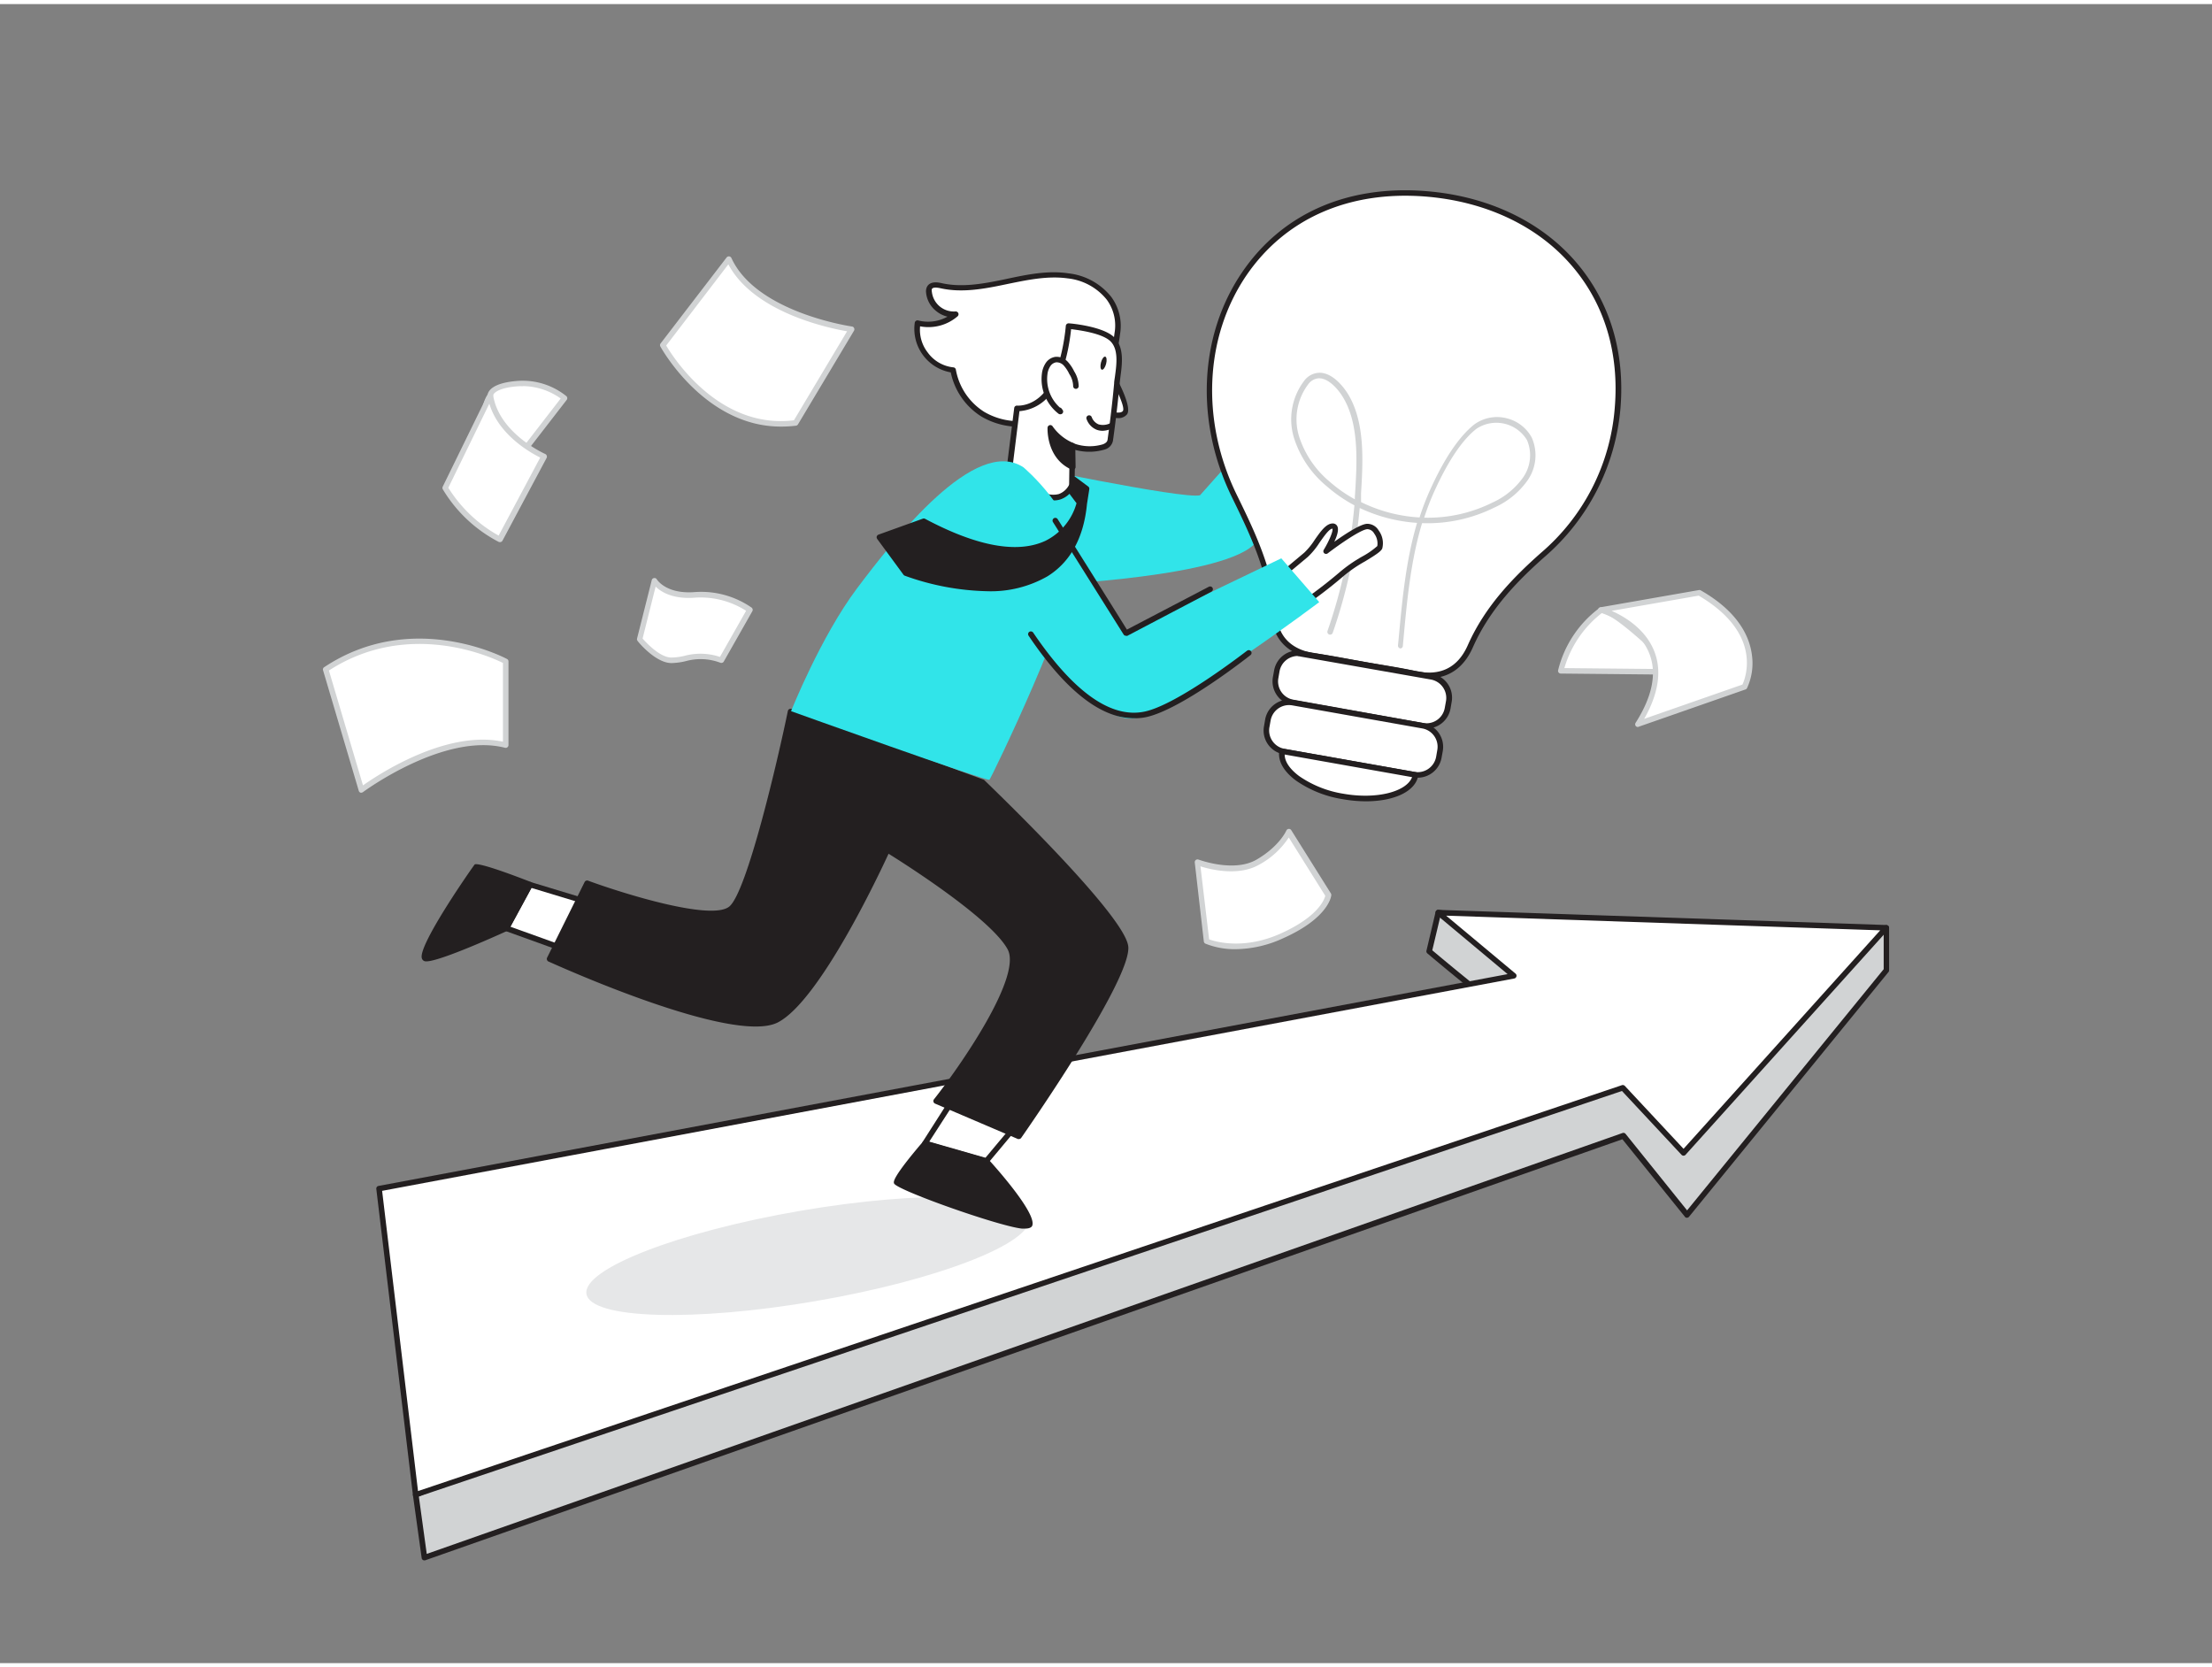 <svg xmlns="http://www.w3.org/2000/svg" viewBox="0 0 400 300" width="406" height="306" class="illustration styles_illustrationTablet__1DWOa"><rect x="0" y="0" width="400" height="300" fill="#808080" stroke="none"/><g id="_504_innovation_flatline" data-name="#504_innovation_flatline"><path d="M341.11,167v7.67l-36.05,44.23-11.51-14.32L76.74,280.92l-1.57-11.36L225,208.12s53.71-22.77,51.91-22.77-18.5-14.06-18.5-14.06l1.65-7,57.66,8.79Z" fill="#d1d3d4"></path><path d="M76.74,281.42a.48.48,0,0,1-.26-.07.49.49,0,0,1-.23-.36l-1.58-11.37a.51.51,0,0,1,.31-.53l149.86-61.43c18.66-7.91,46.15-19.72,51.06-22.21-3.67-2-14.29-10.84-17.78-13.78a.5.5,0,0,1-.17-.5l1.65-7a.5.5,0,0,1,.56-.38l57.57,8.78,23.25-6a.51.51,0,0,1,.63.49v7.67a.47.47,0,0,1-.12.31l-36.05,44.23a.47.47,0,0,1-.38.19.39.39,0,0,1-.39-.19l-11.29-14L76.91,281.4A.5.5,0,0,1,76.74,281.42Zm-1-11.55,1.43,10.38,216.23-76.11a.5.5,0,0,1,.56.16l11.12,13.83,35.55-43.61v-6.85l-22.73,5.89a.45.45,0,0,1-.2,0l-57.21-8.72L259,171.1c7.86,6.61,16.76,13.63,17.95,13.75a.56.56,0,0,1,.53.41c.11.58.16.82-26.22,12.2-12.86,5.54-25.9,11.07-26,11.12Z" fill="#231f20"></path><polygon points="107.34 162.71 95.84 159.22 91.58 167.11 102.31 170.98 107.34 162.71" fill="#fff"></polygon><path d="M102.31,171.48l-.17,0-10.73-3.87a.48.48,0,0,1-.3-.29.53.53,0,0,1,0-.41L95.4,159a.49.49,0,0,1,.58-.24l11.51,3.49a.56.56,0,0,1,.32.3.52.52,0,0,1,0,.44l-5,8.27A.51.51,0,0,1,102.31,171.48Zm-10-4.64,9.81,3.53,4.48-7.37-10.5-3.18Z" fill="#231f20"></path><polygon points="68.55 214.2 273.76 175.71 260.09 164.29 341.11 167.03 304.45 207.74 293.45 195.96 75.17 269.56 68.55 214.2" fill="#fff"></polygon><path d="M75.17,270.06a.53.53,0,0,1-.27-.08.52.52,0,0,1-.23-.36l-6.62-55.36a.49.49,0,0,1,.4-.55l204.17-38.3-12.85-10.74a.5.5,0,0,1-.15-.56.47.47,0,0,1,.49-.32l81,2.74a.49.49,0,0,1,.45.3.51.51,0,0,1-.09.53l-36.66,40.71a.48.48,0,0,1-.37.17.49.49,0,0,1-.37-.16l-10.77-11.54L75.33,270A.45.45,0,0,1,75.17,270.06ZM69.1,214.6l6.49,54.29,217.7-73.4a.52.52,0,0,1,.53.13L304.44,207,340,167.49l-78.49-2.65,12.55,10.48a.5.5,0,0,1,.16.51.51.51,0,0,1-.39.37Z" fill="#231f20"></path><ellipse cx="146.11" cy="226.36" rx="40.63" ry="8.28" transform="translate(-36.24 28.03) rotate(-9.75)" fill="#e6e7e8"></ellipse><polygon points="173.01 197.06 167.25 206.01 178.38 209.2 186.17 199.87 173.01 197.06" fill="#fff"></polygon><path d="M178.38,209.7a.32.32,0,0,1-.14,0l-11.12-3.19a.51.51,0,0,1-.29-.75l5.75-9a.49.49,0,0,1,.53-.22l13.17,2.81a.51.51,0,0,1,.37.33.52.52,0,0,1-.09.48l-7.8,9.33A.49.49,0,0,1,178.38,209.7Zm-10.34-4,10.16,2.92,7.06-8.44-12-2.57Z" fill="#231f20"></path><path d="M167.25,206s-5.37,6.26-5.11,7,23,9.33,24,7.67-7.79-11.51-7.79-11.51Z" fill="#231f20"></path><path d="M185.42,221.42a6.21,6.21,0,0,1-.69,0c-4.35-.5-22.67-7-23.06-8.17-.1-.29-.35-1,5.21-7.52a.47.47,0,0,1,.51-.15l11.12,3.19a.61.61,0,0,1,.24.15c2.72,3,8.95,10.31,7.85,12.1C186.41,221.27,186,221.42,185.42,221.42Zm-22.75-8.58c2.4,1.58,21.62,8.31,23.14,7.54.31-.74-3.19-5.68-7.71-10.74l-10.68-3.07A48.47,48.47,0,0,0,162.67,212.84Zm0,.15Z" fill="#231f20"></path><path d="M177.77,140.64s25.1,24,25.8,29.68-19.3,34.41-19.3,34.41l-15-6.41s16.84-21.33,13.37-27.68-22.19-17.76-22.19-17.76-12.05,26.64-20,30.77-41.06-11-41.06-11l6.8-13.71s21.93,8.07,26.05,4.58,10.74-35.62,10.74-35.62Z" fill="#231f20"></path><path d="M184.27,205.23a.65.65,0,0,1-.19,0l-15-6.41a.51.51,0,0,1-.28-.34.48.48,0,0,1,.09-.43c4.63-5.86,16-22.16,13.32-27.13-3.06-5.6-18.59-15.45-21.53-17.28-1.77,3.84-12.5,26.6-20,30.49-8.05,4.19-40.14-10.41-41.5-11a.5.5,0,0,1-.26-.29.46.46,0,0,1,0-.38l6.8-13.71a.51.51,0,0,1,.62-.24c6,2.21,22.36,7.37,25.56,4.66s8.74-26.45,10.57-35.34a.5.5,0,0,1,.66-.37l34.72,12.78a.62.62,0,0,1,.17.11c1,1,25.24,24.16,26,30S185.5,203.83,184.68,205A.5.5,0,0,1,184.27,205.23Zm-14.16-7.11,14,6c5.69-8.19,19.54-29.26,19-33.72s-16.93-21-25.58-29.32l-34.08-12.55c-.94,4.47-6.84,32-10.79,35.34s-22.47-3-26.12-4.34l-6.38,12.85c4.05,1.81,33,14.54,40.16,10.84,7.69-4,19.64-30.27,19.76-30.54a.49.49,0,0,1,.31-.27.51.51,0,0,1,.4,0c.77.47,18.87,11.57,22.37,18C186.45,176.47,172.72,194.74,170.11,198.12Z" fill="#231f20"></path><path d="M233.19,79.75a29.28,29.28,0,0,1,5.69-3.12c2.31-.75,5.23-1.27,4.57-2.25s-6.13.44-6.13.44,3.19-4.9,5-5.87,4.36-.89,3.1-1.82-5.1-1.08-6.44-.39-9,9.1-9.4,9.55S233.19,79.75,233.19,79.75Z" fill="#fff"></path><path d="M233.19,80.25a.54.54,0,0,1-.3-.1C230.4,78.28,229.1,77,229,76.44a.63.63,0,0,1,.14-.48c.07-.08,8-8.88,9.56-9.66s5.5-.64,6.95.43c.16.11.62.46.53,1s-.72.73-1.66,1a9.8,9.8,0,0,0-2,.72c-1.1.6-2.94,3-4.08,4.64,2.13-.48,4.79-.85,5.4.07A.92.92,0,0,1,244,75c-.27.74-1.42,1.11-3.43,1.69-.51.14-1,.3-1.53.46a28.52,28.52,0,0,0-5.56,3A.47.47,0,0,1,233.19,80.25Zm-3.09-3.82a23.37,23.37,0,0,0,3.1,2.7,27.71,27.71,0,0,1,5.52-3c.51-.17,1-.32,1.57-.47,1-.3,2.59-.75,2.76-1.08-.38-.28-3,0-5.6.69a.5.5,0,0,1-.55-.76c.13-.2,3.28-5,5.16-6a10.16,10.16,0,0,1,2.24-.81l.73-.21a8.49,8.49,0,0,0-5.84-.3C238.07,67.76,231.38,75,230.1,76.43Z" fill="#231f20"></path><path d="M182.69,83S214,89.59,217,88.82l11.8-13.26,6.94,4.52S232.13,91,227.14,97.3,189.41,105,189.41,105Z" fill="#31E4E9"></path><path d="M183.14,75.88a12.82,12.82,0,0,1-5.38-1.71,11.84,11.84,0,0,1-5.4-8,7.46,7.46,0,0,1-6.45-8.47,7.61,7.61,0,0,0,6.87-1.58,4.51,4.51,0,0,1-4.82-4,1.44,1.44,0,0,1,.11-.77c.37-.69,1.38-.56,2.14-.39,3.77.83,7.69.11,11.47-.68s7.64-1.67,11.46-1.14c5.48.77,9.78,4.7,8.9,10.48a23.58,23.58,0,0,1-1.44,5.8A5.19,5.19,0,0,1,199.14,67c-3.06,2.55-5.21,6.3-9,8A14.26,14.26,0,0,1,183.14,75.88Z" fill="#fff"></path><path d="M184.78,76.46c-.56,0-1.12,0-1.69-.08h0a13.45,13.45,0,0,1-5.59-1.78,12.36,12.36,0,0,1-5.57-8,8,8,0,0,1-6.51-9,.49.49,0,0,1,.23-.33.47.47,0,0,1,.4-.06,7.19,7.19,0,0,0,5.29-.69,5,5,0,0,1-2.11-1.06,4.83,4.83,0,0,1-1.77-3.34,1.88,1.88,0,0,1,.17-1c.59-1.11,2.11-.78,2.69-.65,3.6.8,7.38.13,11.26-.68l.47-.1c3.64-.77,7.4-1.57,11.16-1a11.51,11.51,0,0,1,7.72,4.23,8.86,8.86,0,0,1,1.6,6.82,23.72,23.72,0,0,1-1.48,5.94,5.28,5.28,0,0,1-1.49,1.65l-.1.08a33.66,33.66,0,0,0-3,3c-1.75,1.91-3.56,3.89-6,5A14,14,0,0,1,184.78,76.46Zm-1.59-1.08a13.72,13.72,0,0,0,6.77-.93c2.3-1,4-2.83,5.72-4.74a34.57,34.57,0,0,1,3.14-3.15l.1-.08a4.48,4.48,0,0,0,1.23-1.32,23.88,23.88,0,0,0,1.39-5.65,7.9,7.9,0,0,0-1.41-6.07,10.48,10.48,0,0,0-7.06-3.84c-3.58-.5-7.25.27-10.81,1l-.48.1c-4,.84-7.88,1.53-11.68.69-.91-.2-1.43-.16-1.59.14a1,1,0,0,0,0,.49,4,4,0,0,0,4.26,3.56.52.52,0,0,1,.52.3.51.51,0,0,1-.13.58,8.07,8.07,0,0,1-6.78,1.81A6.7,6.7,0,0,0,167.76,63a6.58,6.58,0,0,0,4.64,2.69.5.5,0,0,1,.45.41A11.36,11.36,0,0,0,178,73.75a12.4,12.4,0,0,0,5.17,1.63Z" fill="#231f20"></path><path d="M201.28,67.46s2.95,5.43,2.16,6.44-3.07.09-3.07.09" fill="#fff"></path><path d="M202.18,74.87a6.14,6.14,0,0,1-2-.41.5.5,0,0,1-.28-.65.49.49,0,0,1,.65-.28c.63.25,2.07.59,2.49.06s-.75-3.22-2.2-5.89A.5.5,0,0,1,201,67a.51.51,0,0,1,.68.2c.93,1.72,3,5.85,2.11,7A2,2,0,0,1,202.18,74.87Z" fill="#231f20"></path><path d="M201.14,60.6c2,2,1.06,5.63.83,8.06q-.48,5.11-1.2,10.21c-.3,2.15-5.91,1.71-6.84,1l-.1,7.2s-1.65,3.84-6,1.36S182.69,83,182.69,83l1.22-9.84s3.7.34,6.27-3.88,3.06-11,3.06-11S199.17,58.7,201.14,60.6Z" fill="#fff"></path><path d="M190.55,89.75a5.94,5.94,0,0,1-3-.91c-4.47-2.55-5.35-5.63-5.38-5.76a.68.68,0,0,1,0-.2l1.23-9.83a.49.49,0,0,1,.54-.44c.14,0,3.43.25,5.79-3.64,2.48-4.06,3-10.71,3-10.78a.51.51,0,0,1,.54-.46c.25,0,6.14.51,8.2,2.51h0c1.85,1.8,1.46,4.77,1.14,7.16-.06.46-.11.9-.15,1.31-.32,3.38-.72,6.82-1.2,10.23a2.05,2.05,0,0,1-1.44,1.59,9.77,9.77,0,0,1-5.41.08l-.09,6.45a.43.43,0,0,1,0,.19,4.45,4.45,0,0,1-2.5,2.3A3.93,3.93,0,0,1,190.55,89.75ZM183.2,82.9c.17.48,1.2,3,4.89,5.08a4.18,4.18,0,0,0,3.38.62,3.43,3.43,0,0,0,1.86-1.67l.1-7.08a.5.5,0,0,1,.28-.45.51.51,0,0,1,.53.06,8.29,8.29,0,0,0,5.21.14c.51-.2.78-.47.83-.8.47-3.39.88-6.82,1.19-10.19,0-.41.1-.87.16-1.34.29-2.17.65-4.86-.84-6.31h0c-1.5-1.45-5.66-2-7.1-2.18-.17,1.68-.86,7.07-3.08,10.71a7.77,7.77,0,0,1-6.26,4.12Z" fill="#231f20"></path><path d="M200.91,76.32s-2.78,1.4-4-1.46" fill="#fff"></path><path d="M199.4,77.16a3.06,3.06,0,0,1-1.09-.19,3.21,3.21,0,0,1-1.82-1.92.49.49,0,0,1,.27-.65.49.49,0,0,1,.65.27A2.26,2.26,0,0,0,198.66,76a2.94,2.94,0,0,0,2-.16.5.5,0,0,1,.67.22.5.5,0,0,1-.22.67A4.33,4.33,0,0,1,199.4,77.16Z" fill="#231f20"></path><path d="M194.54,69.08a4.68,4.68,0,0,0-.75-2.42A6.69,6.69,0,0,0,192.68,65a2.24,2.24,0,0,0-1.79-.72,2.1,2.1,0,0,0-1.43,1,3.87,3.87,0,0,0-.57,1.65,7.34,7.34,0,0,0,2.82,6.79l-.17-.22" fill="#fff"></path><path d="M191.71,74.17a.47.47,0,0,1-.3-.1,7.92,7.92,0,0,1-3-7.26,4.4,4.4,0,0,1,.66-1.86,2.53,2.53,0,0,1,1.78-1.16,2.74,2.74,0,0,1,2.21.86,7.24,7.24,0,0,1,1.19,1.77,5.17,5.17,0,0,1,.81,2.7.51.51,0,0,1-.53.46.5.5,0,0,1-.47-.53,4.12,4.12,0,0,0-.7-2.16,6.25,6.25,0,0,0-1-1.53,1.75,1.75,0,0,0-1.38-.58,1.57,1.57,0,0,0-1.07.73,3.34,3.34,0,0,0-.5,1.44,6.91,6.91,0,0,0,2.24,6,.5.5,0,0,1,.31.18l.17.23a.49.49,0,0,1,0,.65A.51.51,0,0,1,191.71,74.17Z" fill="#231f20"></path><path d="M193.93,79.85a9.12,9.12,0,0,1-4-3.26s-.25,5.22,4.07,7.1Z" fill="#231f20"></path><path d="M194,84.19a.48.48,0,0,1-.2,0c-4.58-2-4.38-7.36-4.37-7.58a.51.51,0,0,1,.39-.47.5.5,0,0,1,.55.25,8.71,8.71,0,0,0,3.76,3,.5.5,0,0,1,.31.45l.06,3.85a.47.47,0,0,1-.22.42A.46.46,0,0,1,194,84.19Zm-3.45-6a6.64,6.64,0,0,0,2.94,4.67l0-2.69A10.81,10.81,0,0,1,190.54,78.2Z" fill="#231f20"></path><ellipse cx="199.54" cy="64.93" rx="1.22" ry="0.48" transform="translate(86.64 241.8) rotate(-75.47)" fill="#231f20"></ellipse><path d="M185.08,83.77s9.57,8.06,9.47,16.44-15.28,39.72-15.63,40.06-35.87-12.41-35.87-12.41,5.35-13.45,11.93-22.21C161.82,96.56,176.37,78,185.08,83.77Z" fill="#31E4E9"></path><path d="M237.86,117.91c-4.4-.62-7.17-3-7.49-7.42-.58-7.87-3.81-14.64-7.21-21.61-12.57-25.81,2.3-57.12,34.63-54.56,21.92,1.74,36.5,17.43,34.72,38.74a39.24,39.24,0,0,1-13.57,26.59c-5.38,4.77-10.11,9.8-13.05,16.47-1.9,4.29-5.36,6.06-10.14,5-2.88-.67-5.81-1.06-8.72-1.57C244,119,240.93,118.34,237.86,117.91Z" fill="#fff"></path><path d="M258.4,121.9a12,12,0,0,1-2.76-.34c-2-.45-4-.79-6-1.11-.9-.15-1.79-.29-2.68-.45l-2.88-.53c-2.06-.38-4.18-.78-6.27-1.07h0c-4.78-.67-7.6-3.46-7.92-7.88-.58-7.94-3.92-14.79-7.15-21.42-6.64-13.61-5.92-29.17,1.88-40.61,7.21-10.59,19-15.8,33.23-14.67,11.24.89,20.93,5.51,27.28,13,6,7.07,8.74,16.16,7.9,26.28A40,40,0,0,1,279.27,100c-4.65,4.12-9.82,9.29-12.92,16.3C264.72,120,262,121.9,258.4,121.9Zm-20.47-4.49c2.11.3,4.25.69,6.31,1.08l2.87.52c.89.16,1.78.3,2.67.45,2,.33,4.07.66,6.08,1.13,4.52,1,7.74-.53,9.57-4.67,3.18-7.19,8.45-12.45,13.18-16.65A38.41,38.41,0,0,0,292,73c.82-9.85-1.82-18.69-7.66-25.56-6.18-7.28-15.63-11.77-26.6-12.64-13.84-1.09-25.32,4-32.33,14.23-7.59,11.14-8.28,26.32-1.81,39.61,3.28,6.71,6.66,13.66,7.26,21.79.29,4,2.73,6.36,7.06,7Z" fill="#231f20"></path><rect x="230.49" y="119.49" width="31.61" height="8.98" rx="3.87" transform="translate(467.19 289.02) rotate(-169.95)" fill="#fff"></rect><path d="M258,131a5,5,0,0,1-.77-.06l-23.51-4.17a4.32,4.32,0,0,1-2.82-1.8,4.37,4.37,0,0,1-.72-3.26l.22-1.22a4.37,4.37,0,0,1,5.06-3.54l23.51,4.16a4.37,4.37,0,0,1,3.54,5.06l-.21,1.23A4.39,4.39,0,0,1,258,131Zm-23.31-13.12a3.38,3.38,0,0,0-3.31,2.78l-.21,1.22a3.36,3.36,0,0,0,2.73,3.91h0L257.36,130a3.36,3.36,0,0,0,3.9-2.73l.22-1.22a3.38,3.38,0,0,0-2.73-3.91L235.24,118A3,3,0,0,0,234.64,117.92Z" fill="#231f20"></path><rect x="228.92" y="128.33" width="31.61" height="8.98" rx="3.87" transform="translate(462.54 306.3) rotate(-169.95)" fill="#fff"></rect><path d="M256.38,139.89a3.91,3.91,0,0,1-.76-.07l-23.51-4.16a4.4,4.4,0,0,1-2.82-1.8,4.32,4.32,0,0,1-.72-3.27l.21-1.22a4.37,4.37,0,0,1,5.07-3.54L257.36,130a4.38,4.38,0,0,1,3.54,5.07l-.22,1.22A4.38,4.38,0,0,1,256.38,139.89Zm-23.3-13.13a3.38,3.38,0,0,0-3.31,2.78l-.22,1.23a3.38,3.38,0,0,0,2.73,3.9h0l23.51,4.17a3.39,3.39,0,0,0,3.91-2.73l.21-1.23a3.36,3.36,0,0,0-2.73-3.9l-23.51-4.17A3.92,3.92,0,0,0,233.08,126.76Z" fill="#231f20"></path><path d="M231.88,135.11c-.59,3.33,4.33,7,11,8.17s12.55-.56,13.14-3.9Z" fill="#fff"></path><path d="M247,144.16a24.38,24.38,0,0,1-4.23-.39,20.27,20.27,0,0,1-8.43-3.37c-2.24-1.66-3.3-3.57-3-5.38a.5.5,0,0,1,.58-.4l24.15,4.27a.54.54,0,0,1,.32.21.49.49,0,0,1,.08.37C256,142.37,252.11,144.16,247,144.16Zm-14.69-8.46c0,1.27.93,2.64,2.62,3.9a19.41,19.41,0,0,0,8,3.19c5.93,1.05,11.39-.32,12.42-3Z" fill="#231f20"></path><path d="M253.26,116c.88-9.52,1.67-19.35,5.68-28.16,1.74-3.82,4.42-8.8,7.76-11.46,2.92-2.32,8.23-1.14,9.89,2.24a7.5,7.5,0,0,1-.72,7.19,14.35,14.35,0,0,1-5.77,4.76,27.71,27.71,0,0,1-29.94-3.77,18.21,18.21,0,0,1-5.77-8.49,11,11,0,0,1,1.72-9.86c2.44-3,5.5-.25,7,2.17,3.29,5.2,2.69,12.67,2.34,18.53a94,94,0,0,1-5,24.36" fill="#fff"></path><path d="M253.26,116.52h0a.51.51,0,0,1-.46-.54l.09-.9c.65-7.09,1.31-14.38,3.36-21.27a28.67,28.67,0,0,1-10.37-2.69A95.24,95.24,0,0,1,241,113.69a.5.5,0,0,1-.63.31.51.51,0,0,1-.32-.63,93.79,93.79,0,0,0,4.87-22.73,26.54,26.54,0,0,1-5-3.45,18.62,18.62,0,0,1-5.92-8.72,11.5,11.5,0,0,1,1.81-10.31,3.51,3.51,0,0,1,3-1.49c2.43.15,4.33,2.87,4.86,3.7,3.23,5.13,2.8,12.32,2.45,18.09l0,.74c0,.28,0,.57,0,.85a27.37,27.37,0,0,0,10.58,2.78,45.22,45.22,0,0,1,2-5.18c2.53-5.57,5.19-9.49,7.9-11.64a7,7,0,0,1,5.83-1.12A7.05,7.05,0,0,1,277,78.41a7.91,7.91,0,0,1-.75,7.69,14.64,14.64,0,0,1-6,4.93,27.14,27.14,0,0,1-13.09,2.83c-2.08,6.87-2.75,14.19-3.4,21.31l-.08.9A.49.49,0,0,1,253.26,116.52Zm4.28-23.65a26.17,26.17,0,0,0,12.34-2.73,13.72,13.72,0,0,0,5.57-4.58,7,7,0,0,0,.69-6.7A6.48,6.48,0,0,0,267,76.79c-2.58,2-5.14,5.85-7.61,11.28A44.46,44.46,0,0,0,257.54,92.87Zm-19-25.21a2.59,2.59,0,0,0-2,1.13,10.53,10.53,0,0,0-1.62,9.41,17.75,17.75,0,0,0,5.62,8.24A25,25,0,0,0,245,89.55c0-.14,0-.27,0-.41l.05-.74c.34-5.63.76-12.64-2.31-17.49-.95-1.51-2.52-3.15-4.07-3.24Z" fill="#d1d3d4"></path><path d="M230.86,104l5.31-4.44c1.68-1.38,3.31-5.18,4.83-5.16s-1.2,4.52-1.2,4.52,5.65-4.33,7.42-4.46,2.73,2.84,2.29,3.76-5.22,3.17-7,4.94a84.79,84.79,0,0,1-7.58,5.75" fill="#fff"></path><path d="M234.94,109.41a.5.5,0,0,1-.41-.22.5.5,0,0,1,.13-.69,85.17,85.17,0,0,0,7.5-5.69,25.86,25.86,0,0,1,4.16-2.91A14.24,14.24,0,0,0,249.06,98a3,3,0,0,0-.57-2.27,1.46,1.46,0,0,0-1.24-.78c-1.18.08-5,2.72-7.14,4.36a.51.51,0,0,1-.64,0,.49.49,0,0,1-.09-.63c1-1.66,1.73-3.44,1.57-3.82-.6,0-1.58,1.45-2.37,2.57a13.43,13.43,0,0,1-2.09,2.54l-5.3,4.43-.65-.76,5.31-4.44a12.73,12.73,0,0,0,1.91-2.35c1.06-1.51,2.06-2.93,3.23-2.93h0a.89.89,0,0,1,.82.46c.34.6,0,1.76-.53,2.85,1.86-1.33,4.64-3.16,5.89-3.25a2.4,2.4,0,0,1,2.14,1.21,3.84,3.84,0,0,1,.64,3.27c-.26.56-1.3,1.21-3.12,2.32a24.42,24.42,0,0,0-4,2.76,83.84,83.84,0,0,1-7.64,5.8A.52.52,0,0,1,234.94,109.41Z" fill="#231f20"></path><path d="M189.19,90.83c.29.36,14.41,22.89,14.41,22.89l28.1-13.5,6.86,7.92S214.88,126,205.68,129s-30.49-29.95-30.21-33.58S185.13,85.81,189.19,90.83Z" fill="#31E4E9"></path><path d="M203.6,114.22a.48.48,0,0,1-.42-.23L190.4,93.65a.5.5,0,0,1,.84-.54c.16.24,10.78,17.15,12.54,20l14.82-7.75a.5.5,0,0,1,.46.89l-15.23,8A.46.46,0,0,1,203.6,114.22Z" fill="#231f20"></path><path d="M205,129.14c-5.92,0-12.31-5-19-14.93a.5.5,0,0,1,.13-.69.51.51,0,0,1,.7.13c7.3,10.77,14.1,15.58,20.17,14.28s18.39-10.94,18.51-11a.5.5,0,0,1,.62.79c-.51.4-12.52,9.87-18.92,11.23A10.59,10.59,0,0,1,205,129.14Z" fill="#231f20"></path><path d="M194.25,86l-.67,2,1.65,2.15S192,106.85,167,93.53l-8,2.88,4.76,6.48s30,11.54,32.31-12.55l.42-2.69Z" fill="#231f20"></path><path d="M178.52,106.17a46.56,46.56,0,0,1-14.92-2.81.52.52,0,0,1-.22-.17l-4.76-6.48a.53.53,0,0,1-.08-.44.56.56,0,0,1,.31-.33l8-2.88a.51.51,0,0,1,.4,0c9.39,5,16.72,6.35,21.79,4a10.83,10.83,0,0,0,5.63-6.8l-1.5-2a.5.5,0,0,1-.08-.46l.67-2a.51.51,0,0,1,.32-.32.52.52,0,0,1,.45.08l2.26,1.68a.5.5,0,0,1,.19.48l-.42,2.69c-.59,6.09-3,10.5-7.17,13.08A20.62,20.62,0,0,1,178.52,106.17Zm-14.43-3.69c1.55.56,16,5.6,24.8.17,3.74-2.31,6-6.25,6.63-11.71a11.58,11.58,0,0,1-6,7c-5.34,2.53-12.91,1.24-22.5-3.86l-7.18,2.58Zm30-14.6,1.48,1.94,0,.06.31-2-1.46-1.09Z" fill="#231f20"></path><path d="M95.84,159.22s-9.21-3.58-9.72-3.24S75,172.34,77,172.6s14.57-5.49,14.57-5.49Z" fill="#231f20"></path><path d="M77.11,173.1h-.17a.76.76,0,0,1-.67-.61c-.6-2.53,9.46-16.84,9.57-16.91s.74-.49,10.18,3.18a.52.52,0,0,1,.28.3.49.49,0,0,1,0,.41L92,167.35a.54.54,0,0,1-.23.22C90.52,168.14,79.62,173.1,77.11,173.1Zm9.23-16.64c-.46.57-2.75,3.93-5,7.54-3.63,5.93-4.1,7.66-4.14,8.11,1.77-.08,9.34-3.26,14-5.38l3.91-7.25A78.94,78.94,0,0,0,86.34,156.46Z" fill="#231f20"></path><path d="M154,58.79S136.5,56.38,131.8,46.12L119.87,61.71s8.69,16.1,24,14Z" fill="#fff"></path><path d="M141.18,76.4c-13.77,0-21.67-14.3-21.75-14.46a.5.5,0,0,1,0-.54L131.4,45.81a.52.52,0,0,1,.46-.19.52.52,0,0,1,.4.29c4.52,9.89,21.63,12.36,21.8,12.39a.47.47,0,0,1,.38.27.51.51,0,0,1,0,.48L144.3,76a.5.5,0,0,1-.36.24A22,22,0,0,1,141.18,76.4ZM120.47,61.74c1.23,2.1,9.55,15.19,23.1,13.52l9.61-16.09c-3.35-.58-16.83-3.39-21.47-12.11Z" fill="#d1d3d4"></path><path d="M91.45,118.83s-16.61-9.13-32.56,1.47l6.47,21.8s14.69-11,26.09-8.09Z" fill="#fff"></path><path d="M65.36,142.6a.45.45,0,0,1-.16,0,.5.5,0,0,1-.32-.33l-6.46-21.8a.48.48,0,0,1,.2-.56c16-10.64,32.9-1.58,33.07-1.48a.48.48,0,0,1,.26.43V134a.5.5,0,0,1-.2.39.48.48,0,0,1-.43.09c-11-2.82-25.52,7.9-25.66,8A.57.57,0,0,1,65.36,142.6Zm-5.88-22.09,6.16,20.77c2.82-2,15.08-10.08,25.31-7.9V119.14C88.8,118.07,73.82,111.22,59.48,120.51Z" fill="#d1d3d4"></path><path d="M88.67,70.78s-.1-1.79,5-2.16a12.22,12.22,0,0,1,8.45,2.62L88.67,88.61S85.76,74.62,88.67,70.78Z" fill="#fff"></path><path d="M88.67,89.11l-.11,0a.49.49,0,0,1-.38-.38c-.12-.58-2.87-14,0-18.12.1-.59.81-2.13,5.42-2.47a12.57,12.57,0,0,1,8.81,2.75.5.5,0,0,1,.07.68L89.06,88.91A.47.47,0,0,1,88.67,89.11Zm5.84-20a7.81,7.81,0,0,0-.83,0c-3.62.26-4.48,1.29-4.51,1.66a.47.47,0,0,1-.1.3c-2.29,3-.72,13-.12,16.34l12.44-16.09A12,12,0,0,0,94.51,69.08Z" fill="#d1d3d4"></path><path d="M88.67,70.78,80.5,87.48a25.21,25.21,0,0,0,9.88,9.31l8-15S89.79,78.07,88.67,70.78Z" fill="#fff"></path><path d="M90.38,97.29a.53.53,0,0,1-.24-.06,25.51,25.51,0,0,1-10.08-9.51.53.53,0,0,1,0-.46l8.17-16.7a.5.5,0,0,1,.52-.28.49.49,0,0,1,.42.42c1.07,6.93,9.33,10.61,9.42,10.65a.51.51,0,0,1,.27.29.55.55,0,0,1,0,.4l-8,15A.5.5,0,0,1,90.38,97.29Zm-9.31-9.83a25.21,25.21,0,0,0,9.1,8.65L97.69,82c-1.75-.86-7.54-4.1-9.2-9.75Z" fill="#d1d3d4"></path><path d="M233.08,149.7s-1.21,3-5.6,5.5-10.93,0-10.93,0l1.63,14.27s5.72,2.62,13.73-1,8.33-7.35,8.33-7.35Z" fill="#fff"></path><path d="M223.48,170.9a14.24,14.24,0,0,1-5.5-1,.51.51,0,0,1-.29-.4l-1.64-14.28a.52.52,0,0,1,.19-.45.51.51,0,0,1,.49-.07c.06,0,6.37,2.4,10.5,0s5.37-5.22,5.38-5.25a.51.51,0,0,1,.42-.3.48.48,0,0,1,.47.23l7.17,11.44a.53.53,0,0,1,.07.3c0,.17-.45,4.1-8.63,7.77A21,21,0,0,1,223.48,170.9Zm-4.83-1.78c1.17.43,6.3,1.95,13-1.08s7.84-6.1,8-6.8l-6.6-10.54a14.78,14.78,0,0,1-5.38,4.93c-3.7,2.11-8.7.89-10.59.29Z" fill="#d1d3d4"></path><path d="M289.56,109.58a19.73,19.73,0,0,0-7.32,11l21.2.21S292.6,109.63,289.56,109.58Z" fill="#fff"></path><path d="M303.44,121.27h0l-21.2-.21a.48.48,0,0,1-.39-.19.46.46,0,0,1-.09-.42,19.91,19.91,0,0,1,7.52-11.28.58.58,0,0,1,.28-.09c3.16.06,13.12,10.19,14.24,11.34a.5.5,0,0,1-.36.85Zm-20.55-1.2,19.35.19C298,116,291.81,110.4,289.7,110.09A19.46,19.46,0,0,0,282.89,120.07Z" fill="#d1d3d4"></path><path d="M315.45,123.49s4.95-9.38-8.18-17l-17.71,3.09s16.6,4.85,6.61,20.64Z" fill="#fff"></path><path d="M296.17,130.72a.51.51,0,0,1-.39-.19.51.51,0,0,1,0-.58c3-4.72,3.84-8.89,2.52-12.38-2.06-5.46-8.79-7.49-8.85-7.51a.5.5,0,0,1,.05-1l17.72-3.1a.52.52,0,0,1,.34.06c7,4,8.87,8.61,9.25,11.74a10.67,10.67,0,0,1-.89,5.93.46.46,0,0,1-.27.24l-19.28,6.73A.51.51,0,0,1,296.17,130.72Zm-4.74-21c2.29,1,6.2,3.29,7.77,7.45,1.32,3.5.69,7.56-1.88,12.08l17.77-6.2c.6-1.31,3.63-9.29-7.91-16.08Zm24,13.73h0Z" fill="#d1d3d4"></path><path d="M135.58,109.55a15.63,15.63,0,0,0-9.85-2.72c-5.63.47-7.42-2.53-7.42-2.53l-2.66,10.56s3,3.71,5.67,3.8,4.78-1.6,9.1,0Z" fill="#fff"></path><path d="M121.53,119.16h-.23c-2.82-.1-5.9-3.82-6-4a.5.5,0,0,1-.1-.44l2.66-10.56a.48.48,0,0,1,.41-.37.47.47,0,0,1,.5.23c.07.11,1.74,2.73,6.94,2.3a16,16,0,0,1,10.2,2.81.51.51,0,0,1,.14.65l-5.17,9.11a.5.5,0,0,1-.6.22,10.05,10.05,0,0,0-6.25-.3A12.13,12.13,0,0,1,121.53,119.16Zm-5.33-4.43c.64.73,3.08,3.36,5.13,3.43a10.64,10.64,0,0,0,2.47-.31,11.08,11.08,0,0,1,6.39.2l4.73-8.34a15.3,15.3,0,0,0-9.15-2.38c-4,.34-6.22-1-7.21-2Z" fill="#d1d3d4"></path></g></svg>